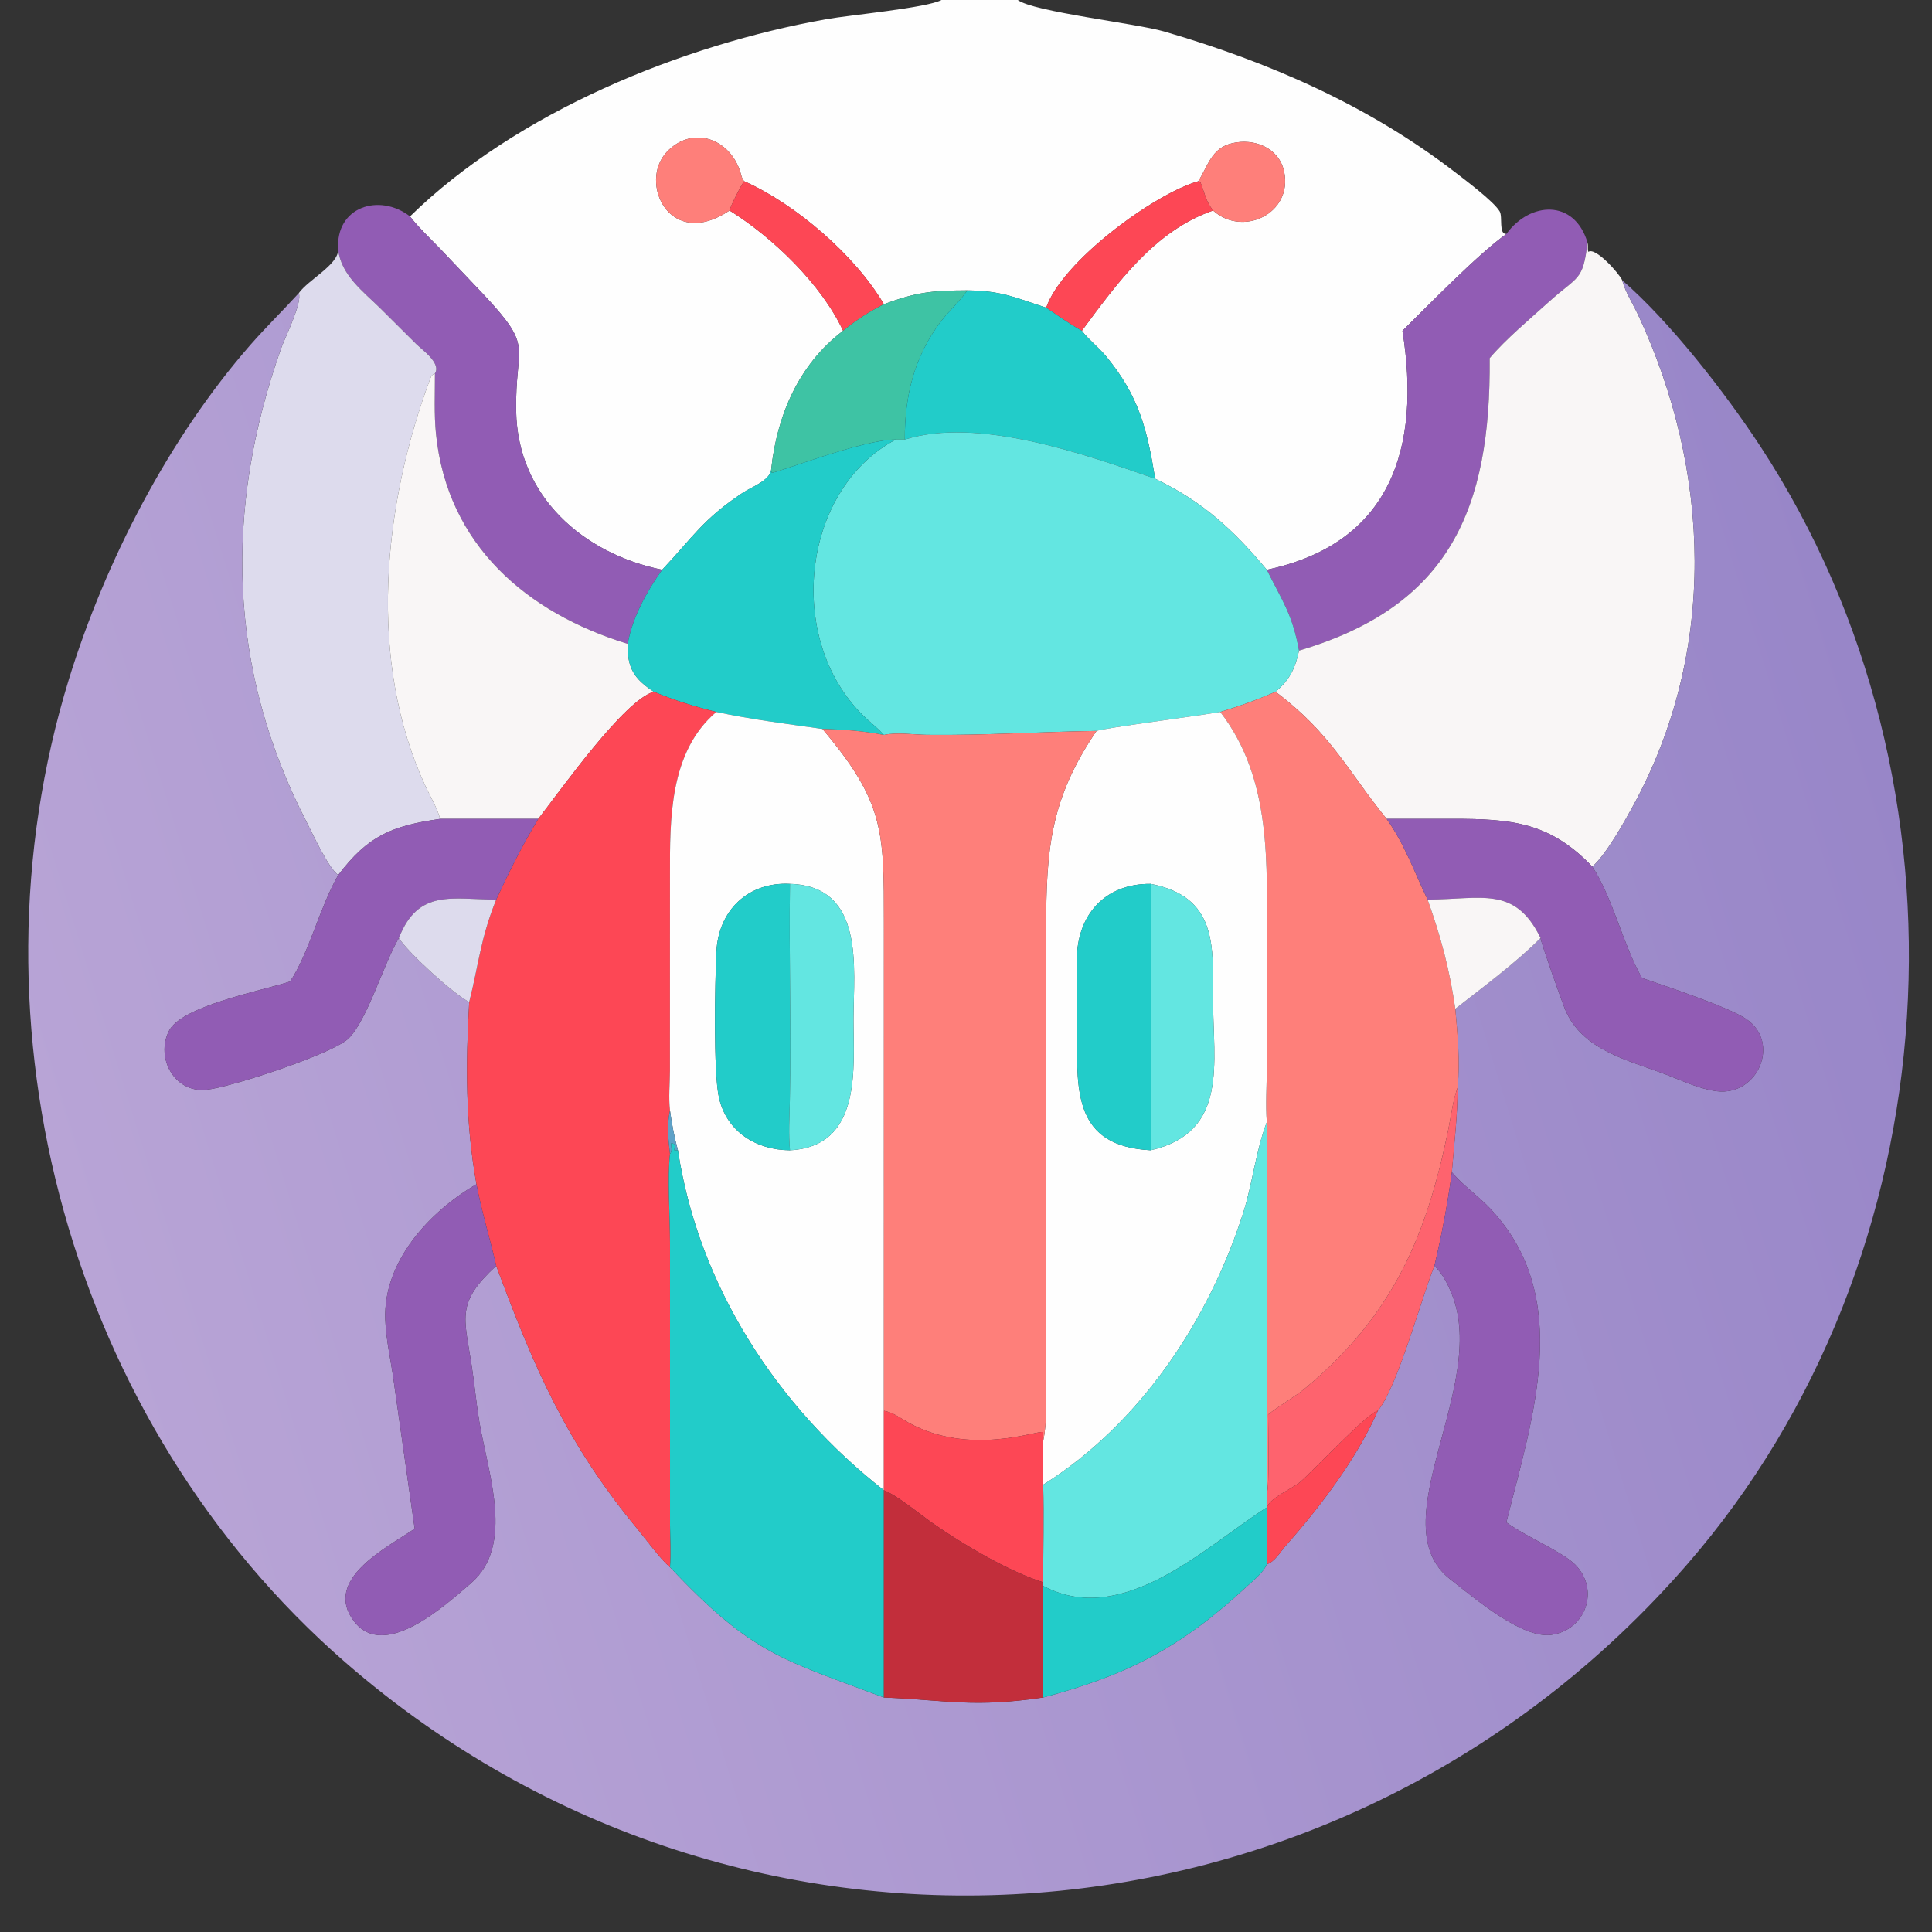 <?xml version="1.0" encoding="utf-8" ?>
<svg xmlns="http://www.w3.org/2000/svg" xmlns:xlink="http://www.w3.org/1999/xlink" width="1024" height="1024">
	<rect width="100%" height="100%" fill="#333333" stroke="none"/>
	<path fill="#FEFEFE" transform="scale(2 2)" d="M249.511 0L269.727 0C273.815 3.111 301.126 6.195 308.497 8.341C336.194 16.401 362.625 27.928 385.589 45.622C388.238 47.663 395.847 53.352 397.427 56.018C398.287 57.468 397.088 62.084 399.196 62.014C391.825 67.197 378.315 81.12 371.664 87.664C376.633 118.692 368.625 144.038 335.718 150.993C326.798 140.353 318.803 132.965 306.13 126.871C304.005 113.796 301.854 104.983 293.092 94.387C291.117 91.998 288.601 90.125 286.7 87.664C295.928 75.23 305.913 61.179 321.478 55.789C329.428 62.94 342.671 56.495 340.305 45.455C338.954 39.154 332.382 36.553 326.524 37.955C321.027 39.271 320.204 43.862 317.55 48.029C305.907 51.335 281.437 69.272 277.254 81.538C268.845 78.827 265.679 77.09 256.348 76.95C247.128 76.994 242.971 77.389 234.233 80.616L234.109 80.403C226.507 67.555 210.826 54.084 197.234 48.029C196.526 47.347 196.396 46.097 196.065 45.16C192.998 36.457 183.263 33.283 176.681 40.294C169.143 48.324 177.427 66.508 193.345 55.789C204.928 63.032 217.646 75.317 223.429 87.664C211.64 96.57 205.858 110.182 204.357 124.561C203.915 127.41 199.102 129.089 196.948 130.514C186.228 137.601 183.55 142.437 175.479 150.993C154.442 146.696 137.175 131.486 136.786 108.981C136.473 90.909 141.752 92.59 128.245 78.135L116.478 65.747C113.925 63.106 111.143 60.51 108.872 57.626L108.658 57.351C136.957 29.657 180.783 11.863 219.111 5.062C225.053 4.008 245.615 2.095 249.511 0Z"/>
	<path fill="#FE7F7A" transform="scale(2 2)" d="M197.234 48.029C196.67 48.469 193.443 54.919 193.345 55.789C177.427 66.508 169.143 48.324 176.681 40.294C183.263 33.283 192.998 36.457 196.065 45.16C196.396 46.097 196.526 47.347 197.234 48.029Z"/>
	<path fill="#FE7F7A" transform="scale(2 2)" d="M317.55 48.029C320.204 43.862 321.027 39.271 326.524 37.955C332.382 36.553 338.954 39.154 340.305 45.455C342.671 56.495 329.428 62.94 321.478 55.789C319.364 53.035 319.302 51.138 318.08 48.191L317.55 48.029Z"/>
	<path fill="#FD4755" transform="scale(2 2)" d="M277.254 81.538C281.437 69.272 305.907 51.335 317.55 48.029L318.08 48.191C319.302 51.138 319.364 53.035 321.478 55.789C305.913 61.179 295.928 75.23 286.7 87.664C283.439 85.872 280.352 83.605 277.254 81.538Z"/>
	<path fill="#FD4755" transform="scale(2 2)" d="M193.345 55.789C193.443 54.919 196.67 48.469 197.234 48.029C210.826 54.084 226.507 67.555 234.109 80.403L234.233 80.616C230.415 82.543 226.733 84.94 223.429 87.664C217.646 75.317 204.928 63.032 193.345 55.789Z"/>
	<path fill="#915CB4" transform="scale(2 2)" d="M89.625 66.191C88.837 54.745 100.566 51.099 108.658 57.351L108.872 57.626C111.143 60.51 113.925 63.106 116.478 65.747L128.245 78.135C141.752 92.59 136.473 90.909 136.786 108.981C137.175 131.486 154.442 146.696 175.479 150.993C171.473 156.609 167.513 163.748 166.352 170.637C139.546 162.409 118.532 144.404 115.541 115.016C115.001 109.705 115.278 104.306 115.26 98.972C116.996 96.269 111.866 92.708 110.281 91.146L100.842 81.761C96.298 77.272 90.42 72.962 89.625 66.191Z"/>
	<path fill="#915CB4" transform="scale(2 2)" d="M399.196 62.014C405.44 53.384 417.265 52.677 420.714 64.31C419.466 74.652 418.213 73.001 410.488 79.978C405.52 84.465 399.04 89.888 394.779 94.916C395.115 134.93 384.122 160.655 344.255 172.416C342.514 162.775 339.875 159.365 335.718 150.993C368.625 144.038 376.633 118.692 371.664 87.664C378.315 81.12 391.825 67.197 399.196 62.014Z"/>
	<path fill="#F9F6F6" transform="scale(2 2)" d="M420.714 64.31L420.776 64.77C420.859 65.402 420.701 66.168 420.933 66.747C422.798 65.369 429.17 72.57 429.89 74.259C430.799 77.566 432.703 80.419 434.141 83.498C453.443 124.849 455.144 172.53 432.884 213.373C430.458 217.823 425.645 226.471 421.981 229.671C410.725 217.874 400.558 216.984 384.809 217.002L367.47 217.012C357.099 204.247 352.802 194.399 338.023 183.316C341.775 180.232 343.275 177.04 344.255 172.416C384.122 160.655 395.115 134.93 394.779 94.916C399.04 89.888 405.52 84.465 410.488 79.978C418.213 73.001 419.466 74.652 420.714 64.31Z"/>
	<path fill="#DDDBED" transform="scale(2 2)" d="M89.625 66.191C90.42 72.962 96.298 77.272 100.842 81.761L110.281 91.146C111.866 92.708 116.996 96.269 115.26 98.972C114.427 99.356 114.287 99.622 113.971 100.472C101.485 134.061 97.285 175.105 112.822 208.495C114.075 211.189 115.885 214.16 116.639 217.012C103.833 218.886 97.626 221.378 89.625 231.903C86.934 229.911 82.969 221.172 81.315 217.972C60.194 177.109 59.467 134.781 74.486 92.35C75.487 89.522 80.193 80.132 79.174 77.692C81.77 74.07 89.57 70.23 89.625 66.191Z"/>
	<defs>
		<linearGradient id="gradient_0" gradientUnits="userSpaceOnUse" x1="499.019" y1="193.726" x2="22.988" y2="340.383">
			<stop offset="0" stop-color="#9886C8"/>
			<stop offset="1" stop-color="#B8A4D6"/>
		</linearGradient>
	</defs>
	<path fill="url(#gradient_0)" transform="scale(2 2)" d="M429.89 74.259C442.529 85.231 457.105 103.932 466.495 118.257C525.309 207.99 517.757 333.261 447.145 414.537C355.509 520.012 197.342 532.622 91.53 440.554C18.616 377.111 -10.118 272.046 18.269 179.974C27.888 148.775 44.767 116.117 66.31 91.454C70.456 86.708 74.938 82.341 79.174 77.692C80.193 80.132 75.487 89.522 74.486 92.35C59.467 134.781 60.194 177.109 81.315 217.972C82.969 221.172 86.934 229.911 89.625 231.903C84.672 240.587 81.798 252.771 76.878 260.103C69.117 262.649 48.114 266.557 44.758 273.227C41.194 280.31 46.168 289.618 54.605 288.806C61.249 288.165 88.347 279.191 92.378 275.195C97.386 270.23 101.6 255.522 105.709 248.579C108.011 252.328 120.212 263.479 124.347 265.547C123.403 282.05 123.314 297.363 126.27 313.831C113.809 321.082 101.559 334.286 102.092 349.614C102.282 355.071 103.588 360.43 104.313 365.83L109.893 405.122C102.676 410.04 85.364 418.618 93.835 429.674C101.924 440.233 118.128 425.276 124.747 419.625C136.537 409.56 129.286 390.357 127.016 376.694C126.189 371.717 125.744 366.682 124.97 361.698C122.986 348.924 120.881 345.246 131.503 335.448C141.596 362.631 150.108 382.468 169.098 405.412C171.361 408.146 175.019 413.205 177.554 415.311C199.43 438.58 207.458 439.765 234.233 449.854L234.662 449.87C251.257 450.602 258.087 452.578 276.457 449.854C298.615 443.958 312.86 436.688 330.15 420.669C331.875 419.071 334.865 416.736 335.718 414.524C337.69 414.038 339.432 411.103 340.731 409.635C349.889 399.288 359.49 386.648 365.154 373.866C370.466 367.293 376.526 344.444 380.138 335.448C382.301 337.558 383.697 340.308 384.801 343.091C394.507 367.545 365.496 403.863 384.333 418.53C391.061 423.769 403.401 434.314 411.122 433.249C420.172 432.002 424.083 421.34 417.432 414.64C414.043 411.226 404.461 407.278 399.196 403.439C406.148 375.625 417.074 343.887 395.025 320.386C391.898 317.054 388.058 314.439 385.067 311.008L384.751 310.642C385.375 303.083 386.272 295.831 386.278 288.212C386.971 281.452 386.269 274.087 385.673 267.337C392.781 261.769 401.977 254.959 408.263 248.579C408.181 249.285 413.943 265.542 414.807 267.592C419.357 278.4 431.647 280.997 441.617 284.802C445.846 286.416 450.418 288.614 454.941 289.18C465.846 290.545 472.02 276.271 462.721 270.011C457.954 266.801 441.012 261.197 435.126 259.177C430.03 250.144 427.436 237.995 421.981 229.671C425.645 226.471 430.458 217.823 432.884 213.373C455.144 172.53 453.443 124.849 434.141 83.498C432.703 80.419 430.799 77.566 429.89 74.259Z"/>
	<path fill="#3EC3A4" transform="scale(2 2)" d="M234.233 80.616C242.971 77.389 247.128 76.994 256.348 76.95C254.348 79.943 251.558 82.291 249.383 85.147C242.275 94.481 239.727 104.94 239.783 116.491L237.372 116.491C228.822 116.361 205.102 125.673 204.514 125.262L204.357 124.561C205.858 110.182 211.64 96.57 223.429 87.664C226.733 84.94 230.415 82.543 234.233 80.616Z"/>
	<path fill="#22CCC9" transform="scale(2 2)" d="M256.348 76.95C265.679 77.09 268.845 78.827 277.254 81.538C280.352 83.605 283.439 85.872 286.7 87.664C288.601 90.125 291.117 91.998 293.092 94.387C301.854 104.983 304.005 113.796 306.13 126.871C287.223 120.278 259.078 110.401 239.783 116.491C239.727 104.94 242.275 94.481 249.383 85.147C251.558 82.291 254.348 79.943 256.348 76.95Z"/>
	<path fill="#F9F6F6" transform="scale(2 2)" d="M116.639 217.012C115.885 214.16 114.075 211.189 112.822 208.495C97.285 175.105 101.485 134.061 113.971 100.472C114.287 99.622 114.427 99.356 115.26 98.972C115.278 104.306 115.001 109.705 115.541 115.016C118.532 144.404 139.546 162.409 166.352 170.637C166.18 177.118 168.146 179.952 173.262 183.316C165.441 185.523 148.709 209.213 142.642 217.012L116.639 217.012Z"/>
	<path fill="#63E6E1" transform="scale(2 2)" d="M239.783 116.491C259.078 110.401 287.223 120.278 306.13 126.871C318.803 132.965 326.798 140.353 335.718 150.993C339.875 159.365 342.514 162.775 344.255 172.416C343.275 177.04 341.775 180.232 338.023 183.316C333.259 185.439 328.382 187.18 323.385 188.675C317.591 189.711 292.608 192.918 290.584 193.708C275.425 193.924 261.122 194.92 245.672 194.742C242.034 194.7 237.77 193.999 234.233 194.768C232.914 193.273 231.308 191.987 229.832 190.643C207.922 170.686 211.961 130.049 237.372 116.491L239.783 116.491Z"/>
	<path fill="#22CCC9" transform="scale(2 2)" d="M204.357 124.561L204.514 125.262C205.102 125.673 228.822 116.361 237.372 116.491C211.961 130.049 207.922 170.686 229.832 190.643C231.308 191.987 232.914 193.273 234.233 194.768C228.801 193.682 223.483 193.327 217.961 193.179C208.557 191.836 199.121 190.672 189.823 188.675C184.136 187.262 178.668 185.592 173.262 183.316C168.146 179.952 166.18 177.118 166.352 170.637C167.513 163.748 171.473 156.609 175.479 150.993C183.55 142.437 186.228 137.601 196.948 130.514C199.102 129.089 203.915 127.41 204.357 124.561Z"/>
	<path fill="#FD4755" transform="scale(2 2)" d="M142.642 217.012C148.709 209.213 165.441 185.523 173.262 183.316C178.668 185.592 184.136 187.262 189.823 188.675C177.359 199.28 177.529 217.119 177.55 231.81L177.542 283.715C177.531 287.178 177.145 290.854 177.554 294.283C176.692 298.113 177.112 301.964 177.554 305.819C176.834 312.118 177.561 322.678 177.56 329.393L177.563 404.156C177.601 407.881 177.869 411.592 177.554 415.311C175.019 413.205 171.361 408.146 169.098 405.412C150.108 382.468 141.596 362.631 131.503 335.448C129.855 328.229 127.639 321.11 126.27 313.831C123.314 297.363 123.403 282.05 124.347 265.547C126.889 255.475 127.325 248.76 131.503 238.398C134.953 230.953 138.41 224.045 142.642 217.012Z"/>
	<path fill="#FE7F7A" transform="scale(2 2)" d="M323.385 188.675C328.382 187.18 333.259 185.439 338.023 183.316C352.802 194.399 357.099 204.247 367.47 217.012C372.293 223.777 374.79 231.061 378.325 238.398C381.902 248.44 384.114 256.789 385.673 267.337C386.269 274.087 386.971 281.452 386.278 288.212C385.01 291.742 384.598 295.483 383.853 299.139C378.083 327.459 369.299 348.315 346.165 367.681C342.977 370.35 339.284 372.289 336.06 374.87C336.067 377.797 336.479 394.314 335.718 395.689L335.732 307.998C335.751 304.489 336.03 300.841 335.718 297.353C335.329 292.572 335.722 287.698 335.726 282.899L335.73 250.379C335.725 228.945 337.146 206.539 323.385 188.675Z"/>
	<path fill="#FEFEFE" transform="scale(2 2)" d="M290.584 193.708C292.608 192.918 317.591 189.711 323.385 188.675C337.146 206.539 335.725 228.945 335.73 250.379L335.726 282.899C335.722 287.698 335.329 292.572 335.718 297.353C332.758 305.124 331.969 313.591 329.429 321.525C320.331 349.947 302.089 377.384 276.457 393.465L276.457 381.967C277.513 376.727 277.271 371.195 277.267 365.876L277.242 246.058C277.241 225.058 278.333 211.723 290.584 193.708ZM304.952 234.24C292.747 234.137 285.416 242.492 285.363 254.408L285.402 273.871C285.379 289.627 284.79 303.757 304.952 304.827C325.733 300.049 321.447 281.455 321.475 265.019C321.5 250.646 322.603 237.685 304.952 234.24Z"/>
	<path fill="#FEFEFE" transform="scale(2 2)" d="M189.823 188.675C199.121 190.672 208.557 191.836 217.961 193.179C234.453 212.732 234.248 220.364 234.243 244.636L234.233 373.866L234.233 394.932C205.937 372.792 185.074 340.669 179.658 304.827C178.706 301.331 178.038 297.868 177.554 294.283C177.145 290.854 177.531 287.178 177.542 283.715L177.55 231.81C177.529 217.119 177.359 199.28 189.823 188.675ZM209.352 234.24C198.338 233.659 190.386 241.216 189.855 252.244C189.468 260.289 189.015 284.207 190.534 290.899C192.596 299.984 200.487 304.781 209.352 304.827C228.566 303.801 226.162 282.907 226.186 269.981C226.212 256.671 229.313 234.82 209.352 234.24Z"/>
	<path fill="#FE7F7A" transform="scale(2 2)" d="M217.961 193.179C223.483 193.327 228.801 193.682 234.233 194.768C237.77 193.999 242.034 194.7 245.672 194.742C261.122 194.92 275.425 193.924 290.584 193.708C278.333 211.723 277.241 225.058 277.242 246.058L277.267 365.876C277.271 371.195 277.513 376.727 276.457 381.967L276.428 379.528C275.176 378.899 257.145 386.038 240.822 377.05C238.596 375.824 236.803 374.355 234.233 373.866L234.243 244.636C234.248 220.364 234.453 212.732 217.961 193.179Z"/>
	<path fill="#915CB4" transform="scale(2 2)" d="M116.639 217.012L142.642 217.012C138.41 224.045 134.953 230.953 131.503 238.398C119.843 238.383 110.859 235.47 105.709 248.579C101.6 255.522 97.386 270.23 92.378 275.195C88.347 279.191 61.249 288.165 54.605 288.806C46.168 289.618 41.194 280.31 44.758 273.227C48.114 266.557 69.117 262.649 76.878 260.103C81.798 252.771 84.672 240.587 89.625 231.903C97.626 221.378 103.833 218.886 116.639 217.012Z"/>
	<path fill="#915CB4" transform="scale(2 2)" d="M367.47 217.012L384.809 217.002C400.558 216.984 410.725 217.874 421.981 229.671C427.436 237.995 430.03 250.144 435.126 259.177C441.012 261.197 457.954 266.801 462.721 270.011C472.02 276.271 465.846 290.545 454.941 289.18C450.418 288.614 445.846 286.416 441.617 284.802C431.647 280.997 419.357 278.4 414.807 267.592C413.943 265.542 408.181 249.285 408.263 248.579C401.428 234.636 392.642 238.37 378.325 238.398C374.79 231.061 372.293 223.777 367.47 217.012Z"/>
	<path fill="#22CCC9" transform="scale(2 2)" d="M209.352 304.827C200.487 304.781 192.596 299.984 190.534 290.899C189.015 284.207 189.468 260.289 189.855 252.244C190.386 241.216 198.338 233.659 209.352 234.24C209.07 253.428 209.722 272.634 209.314 291.815C209.221 296.193 208.939 300.447 209.352 304.827Z"/>
	<path fill="#63E6E1" transform="scale(2 2)" d="M209.352 234.24C229.313 234.82 226.212 256.671 226.186 269.981C226.162 282.907 228.566 303.801 209.352 304.827C208.939 300.447 209.221 296.193 209.314 291.815C209.722 272.634 209.07 253.428 209.352 234.24Z"/>
	<path fill="#22CCC9" transform="scale(2 2)" d="M304.952 304.827C284.79 303.757 285.379 289.627 285.402 273.871L285.363 254.408C285.416 242.492 292.747 234.137 304.952 234.24L304.98 297.544C304.988 299.914 305.194 302.473 304.952 304.827Z"/>
	<path fill="#63E6E1" transform="scale(2 2)" d="M304.952 234.24C322.603 237.685 321.5 250.646 321.475 265.019C321.447 281.455 325.733 300.049 304.952 304.827C305.194 302.473 304.988 299.914 304.98 297.544L304.952 234.24Z"/>
	<path fill="#DDDBED" transform="scale(2 2)" d="M105.709 248.579C110.859 235.47 119.843 238.383 131.503 238.398C127.325 248.76 126.889 255.475 124.347 265.547C120.212 263.479 108.011 252.328 105.709 248.579Z"/>
	<path fill="#F9F6F6" transform="scale(2 2)" d="M378.325 238.398C392.642 238.37 401.428 234.636 408.263 248.579C401.977 254.959 392.781 261.769 385.673 267.337C384.114 256.789 381.902 248.44 378.325 238.398Z"/>
	<path fill="#FE636E" transform="scale(2 2)" d="M336.06 374.87C339.284 372.289 342.977 370.35 346.165 367.681C369.299 348.315 378.083 327.459 383.853 299.139C384.598 295.483 385.01 291.742 386.278 288.212C386.272 295.831 385.375 303.083 384.751 310.642C383.658 318.977 382.072 327.265 380.138 335.448C376.526 344.444 370.466 367.293 365.154 373.866C362.586 374.233 347.571 390.187 344.62 392.696C342.458 394.533 336.603 396.88 335.718 399.489C335.597 398.248 335.7 396.938 335.718 395.689C336.479 394.314 336.067 377.797 336.06 374.87Z"/>
	<path fill="#5EA1C7" transform="scale(2 2)" d="M177.554 305.819C177.112 301.964 176.692 298.113 177.554 294.283C178.038 297.868 178.706 301.331 179.658 304.827L178.708 304.823C178.796 303.684 179.145 303.041 177.849 302.982C177.847 304.045 178.245 304.93 177.554 305.819Z"/>
	<path fill="#63E6E1" transform="scale(2 2)" d="M276.457 393.465C302.089 377.384 320.331 349.947 329.429 321.525C331.969 313.591 332.758 305.124 335.718 297.353C336.03 300.841 335.751 304.489 335.732 307.998L335.718 395.689C335.7 396.938 335.597 398.248 335.718 399.489L335.718 399.489L335.396 399.693C319.287 410.016 297.512 431.499 276.457 420.281L276.457 419.324C276.45 410.715 276.658 402.07 276.457 393.465Z"/>
	<path fill="#22CCC9" transform="scale(2 2)" d="M177.554 305.819C178.245 304.93 177.847 304.045 177.849 302.982C179.145 303.041 178.796 303.684 178.708 304.823L179.658 304.827C185.074 340.669 205.937 372.792 234.233 394.932L234.233 394.932L234.233 449.854C207.458 439.765 199.43 438.58 177.554 415.311C177.869 411.592 177.601 407.881 177.563 404.156L177.56 329.393C177.561 322.678 176.834 312.118 177.554 305.819Z"/>
	<path fill="#915CB4" transform="scale(2 2)" d="M384.751 310.642L385.067 311.008C388.058 314.439 391.898 317.054 395.025 320.386C417.074 343.887 406.148 375.625 399.196 403.439C404.461 407.278 414.043 411.226 417.432 414.64C424.083 421.34 420.172 432.002 411.122 433.249C403.401 434.314 391.061 423.769 384.333 418.53C365.496 403.863 394.507 367.545 384.801 343.091C383.697 340.308 382.301 337.558 380.138 335.448C382.072 327.265 383.658 318.977 384.751 310.642Z"/>
	<path fill="#915CB4" transform="scale(2 2)" d="M109.893 405.122L104.313 365.83C103.588 360.43 102.282 355.071 102.092 349.614C101.559 334.286 113.809 321.082 126.27 313.831C127.639 321.11 129.855 328.229 131.503 335.448C120.881 345.246 122.986 348.924 124.97 361.698C125.744 366.682 126.189 371.717 127.016 376.694C129.286 390.357 136.537 409.56 124.747 419.625C118.128 425.276 101.924 440.233 93.835 429.674C85.364 418.618 102.676 410.04 109.893 405.122Z"/>
	<path fill="#FD4755" transform="scale(2 2)" d="M234.233 373.866C236.803 374.355 238.596 375.824 240.822 377.05C257.145 386.038 275.176 378.899 276.428 379.528L276.457 381.967L276.457 393.465C276.658 402.07 276.45 410.715 276.457 419.324C267.365 416.484 255.099 409.221 247.274 403.745C243.921 401.398 237.722 396.27 234.233 394.932L234.233 394.932L234.233 373.866Z"/>
	<path fill="#FD4755" transform="scale(2 2)" d="M335.718 399.489C336.603 396.88 342.458 394.533 344.62 392.696C347.571 390.187 362.586 374.233 365.154 373.866C359.49 386.648 349.889 399.288 340.731 409.635C339.432 411.103 337.69 414.038 335.718 414.524L335.718 399.489L335.718 399.489Z"/>
	<path fill="#C22E3B" transform="scale(2 2)" d="M234.233 394.932C237.722 396.27 243.921 401.398 247.274 403.745C255.099 409.221 267.365 416.484 276.457 419.324L276.457 420.281L276.457 449.854C258.087 452.578 251.257 450.602 234.662 449.87L234.233 449.854L234.233 394.932Z"/>
	<path fill="#22CCC9" transform="scale(2 2)" d="M276.457 420.281C297.512 431.499 319.287 410.016 335.396 399.693L335.718 399.489L335.718 414.524C334.865 416.736 331.875 419.071 330.15 420.669C312.86 436.688 298.615 443.958 276.457 449.854L276.457 420.281Z"/>
</svg>
